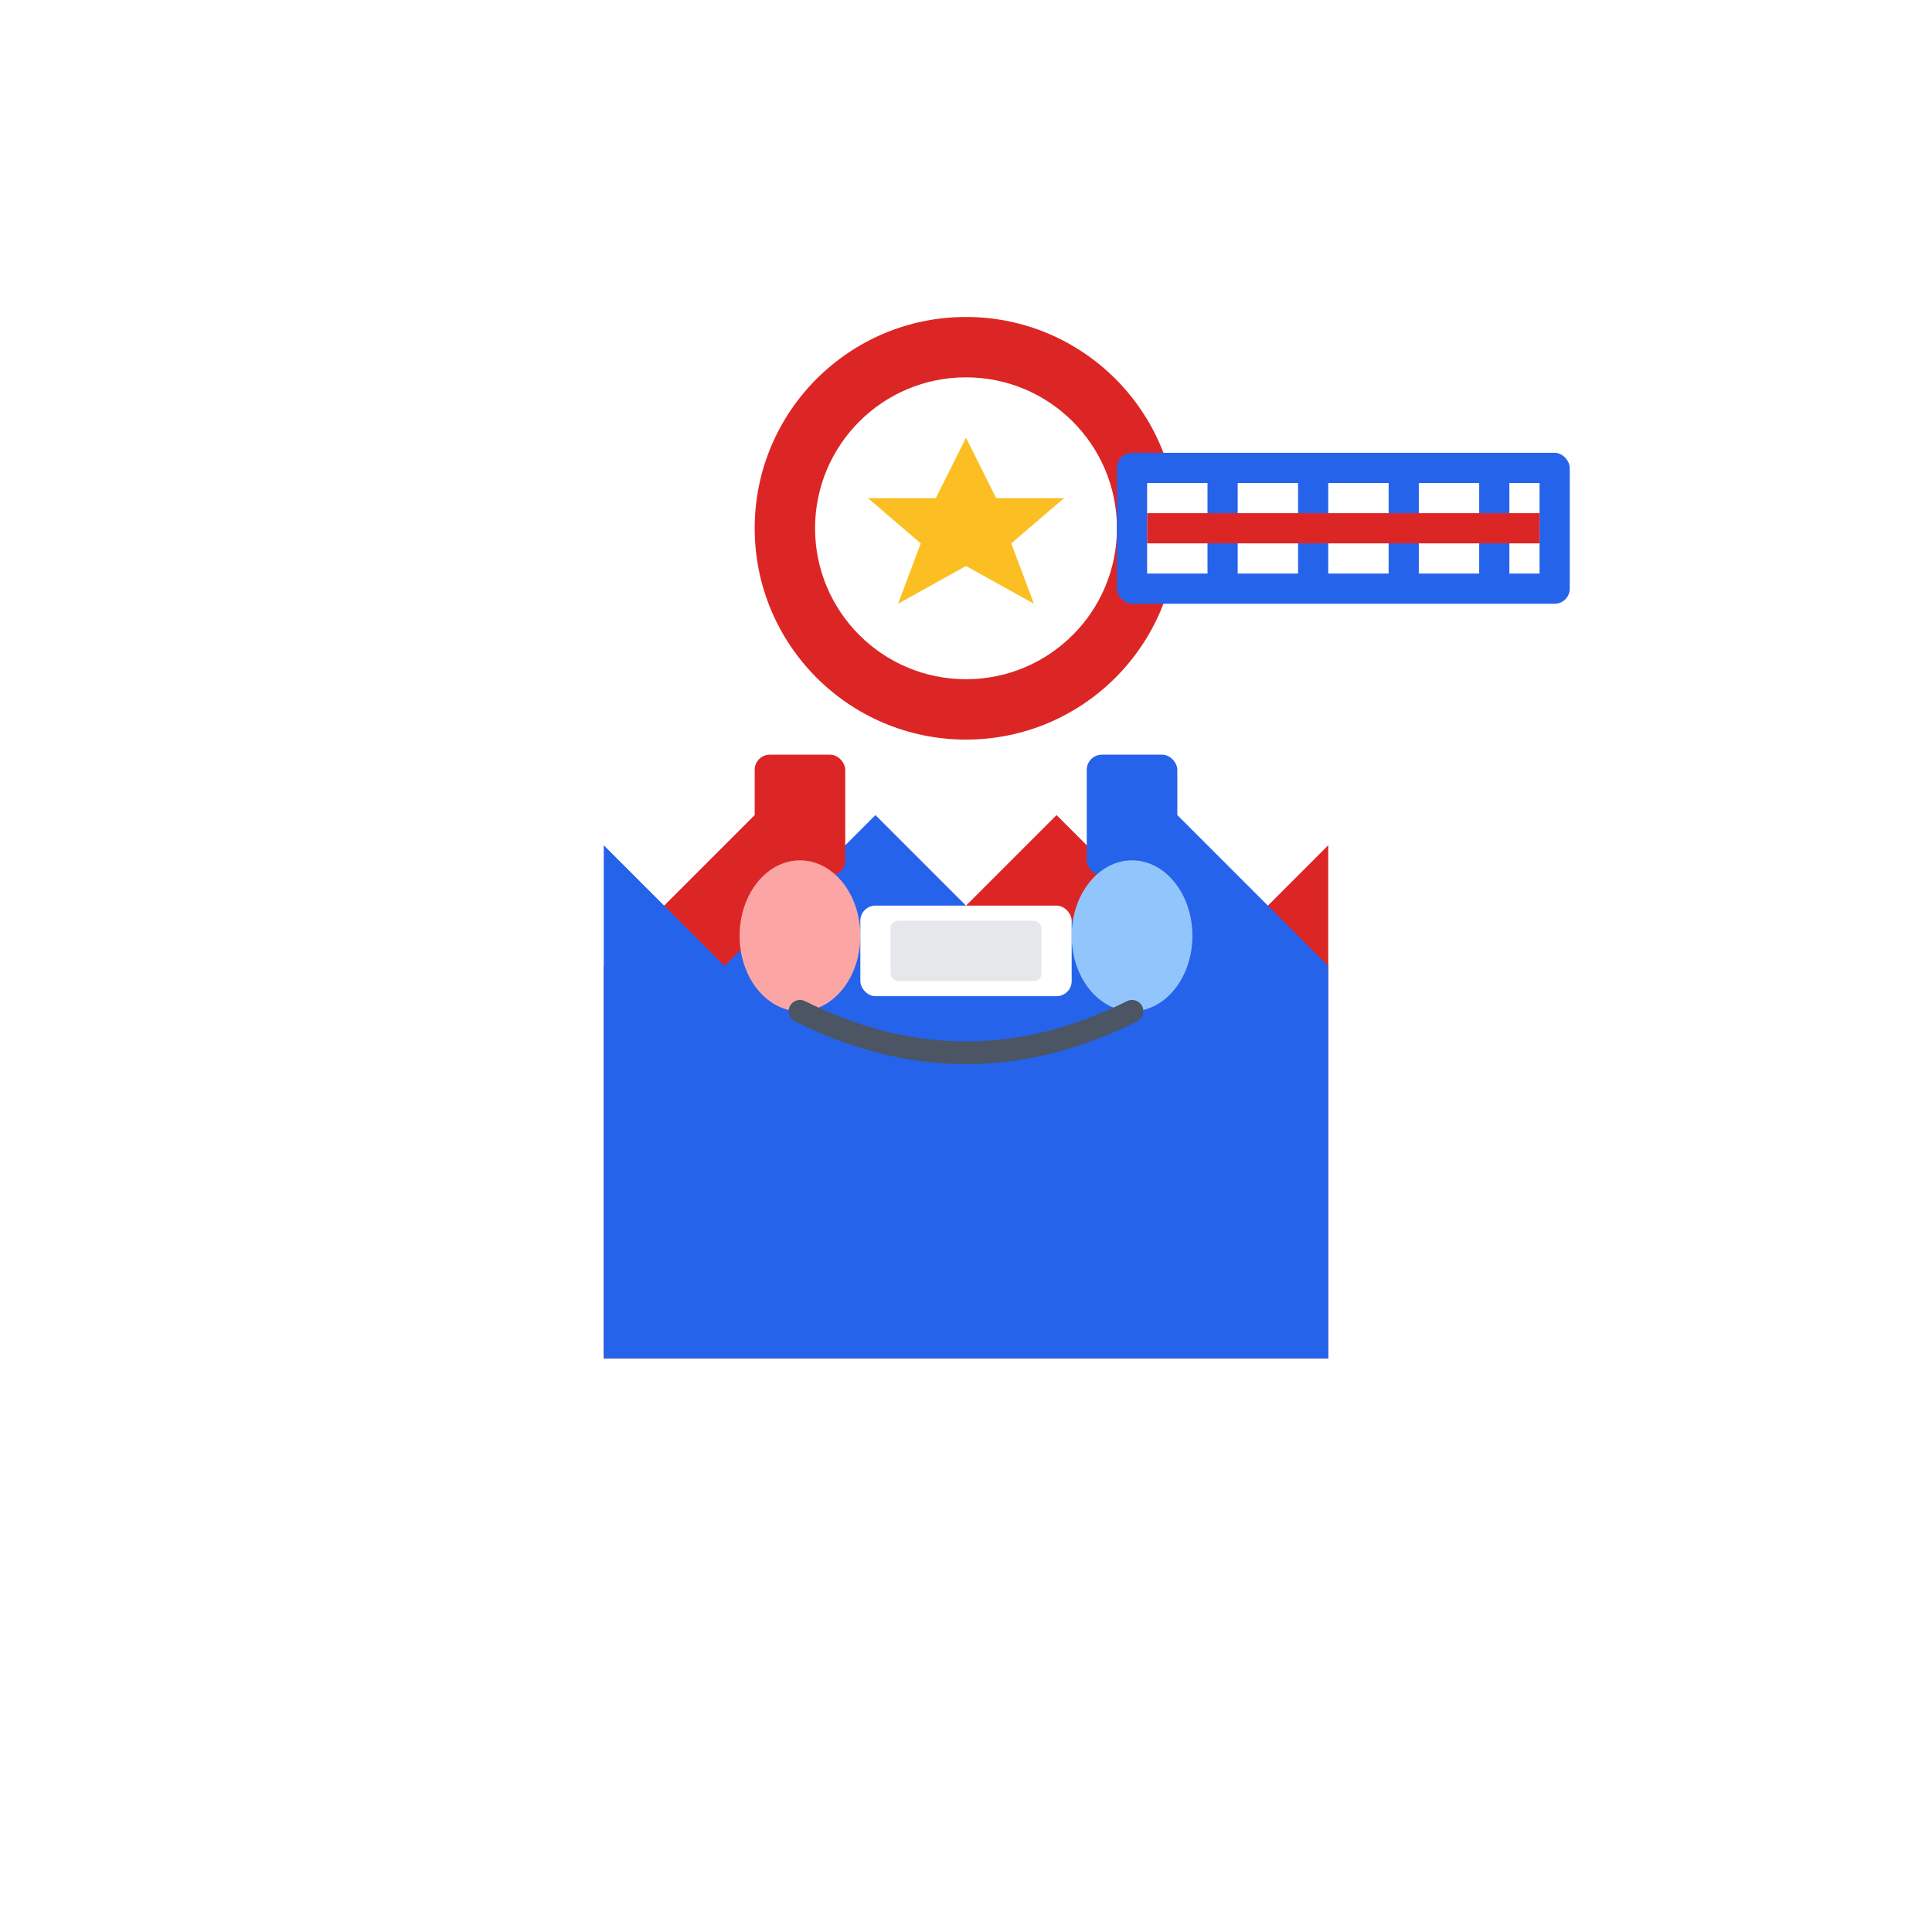 <svg xmlns="http://www.w3.org/2000/svg" viewBox="0 0 256 256">
  <rect width="256" height="256" fill="#ffffff"/>
  <path d="M80 128 L100 108 L120 128 L140 108 L160 128 L176 112 L176 180 L80 180 Z" fill="#dc2626"/>
  <path d="M176 128 L156 108 L136 128 L116 108 L96 128 L80 112 L80 180 L176 180 Z" fill="#2563eb"/>
  <rect x="100" y="100" width="12" height="16" fill="#dc2626" rx="2"/>
  <rect x="144" y="100" width="12" height="16" fill="#2563eb" rx="2"/>
  <ellipse cx="106" cy="124" rx="8" ry="10" fill="#fca5a5"/>
  <ellipse cx="150" cy="124" rx="8" ry="10" fill="#93c5fd"/>
  <rect x="114" y="120" width="28" height="12" fill="#ffffff" rx="2"/>
  <rect x="118" y="122" width="20" height="8" fill="#e5e7eb" rx="1"/>
  <path d="M106 134 Q128 145 150 134" stroke="#4b5563" stroke-width="3" fill="none" stroke-linecap="round"/>
  <circle cx="128" cy="70" r="28" fill="#dc2626"/>
  <circle cx="128" cy="70" r="20" fill="#ffffff"/>
  <path d="M128 58 L132 66 L141 66 L134 72 L137 80 L128 75 L119 80 L122 72 L115 66 L124 66 Z" fill="#fbbf24"/>
  <rect x="148" y="60" width="60" height="20" fill="#2563eb" rx="2"/>
  <rect x="152" y="64" width="8" height="12" fill="#ffffff"/>
  <rect x="164" y="64" width="8" height="12" fill="#ffffff"/>
  <rect x="176" y="64" width="8" height="12" fill="#ffffff"/>
  <rect x="188" y="64" width="8" height="12" fill="#ffffff"/>
  <rect x="200" y="64" width="4" height="12" fill="#ffffff"/>
  <rect x="152" y="68" width="52" height="4" fill="#dc2626"/>
</svg>